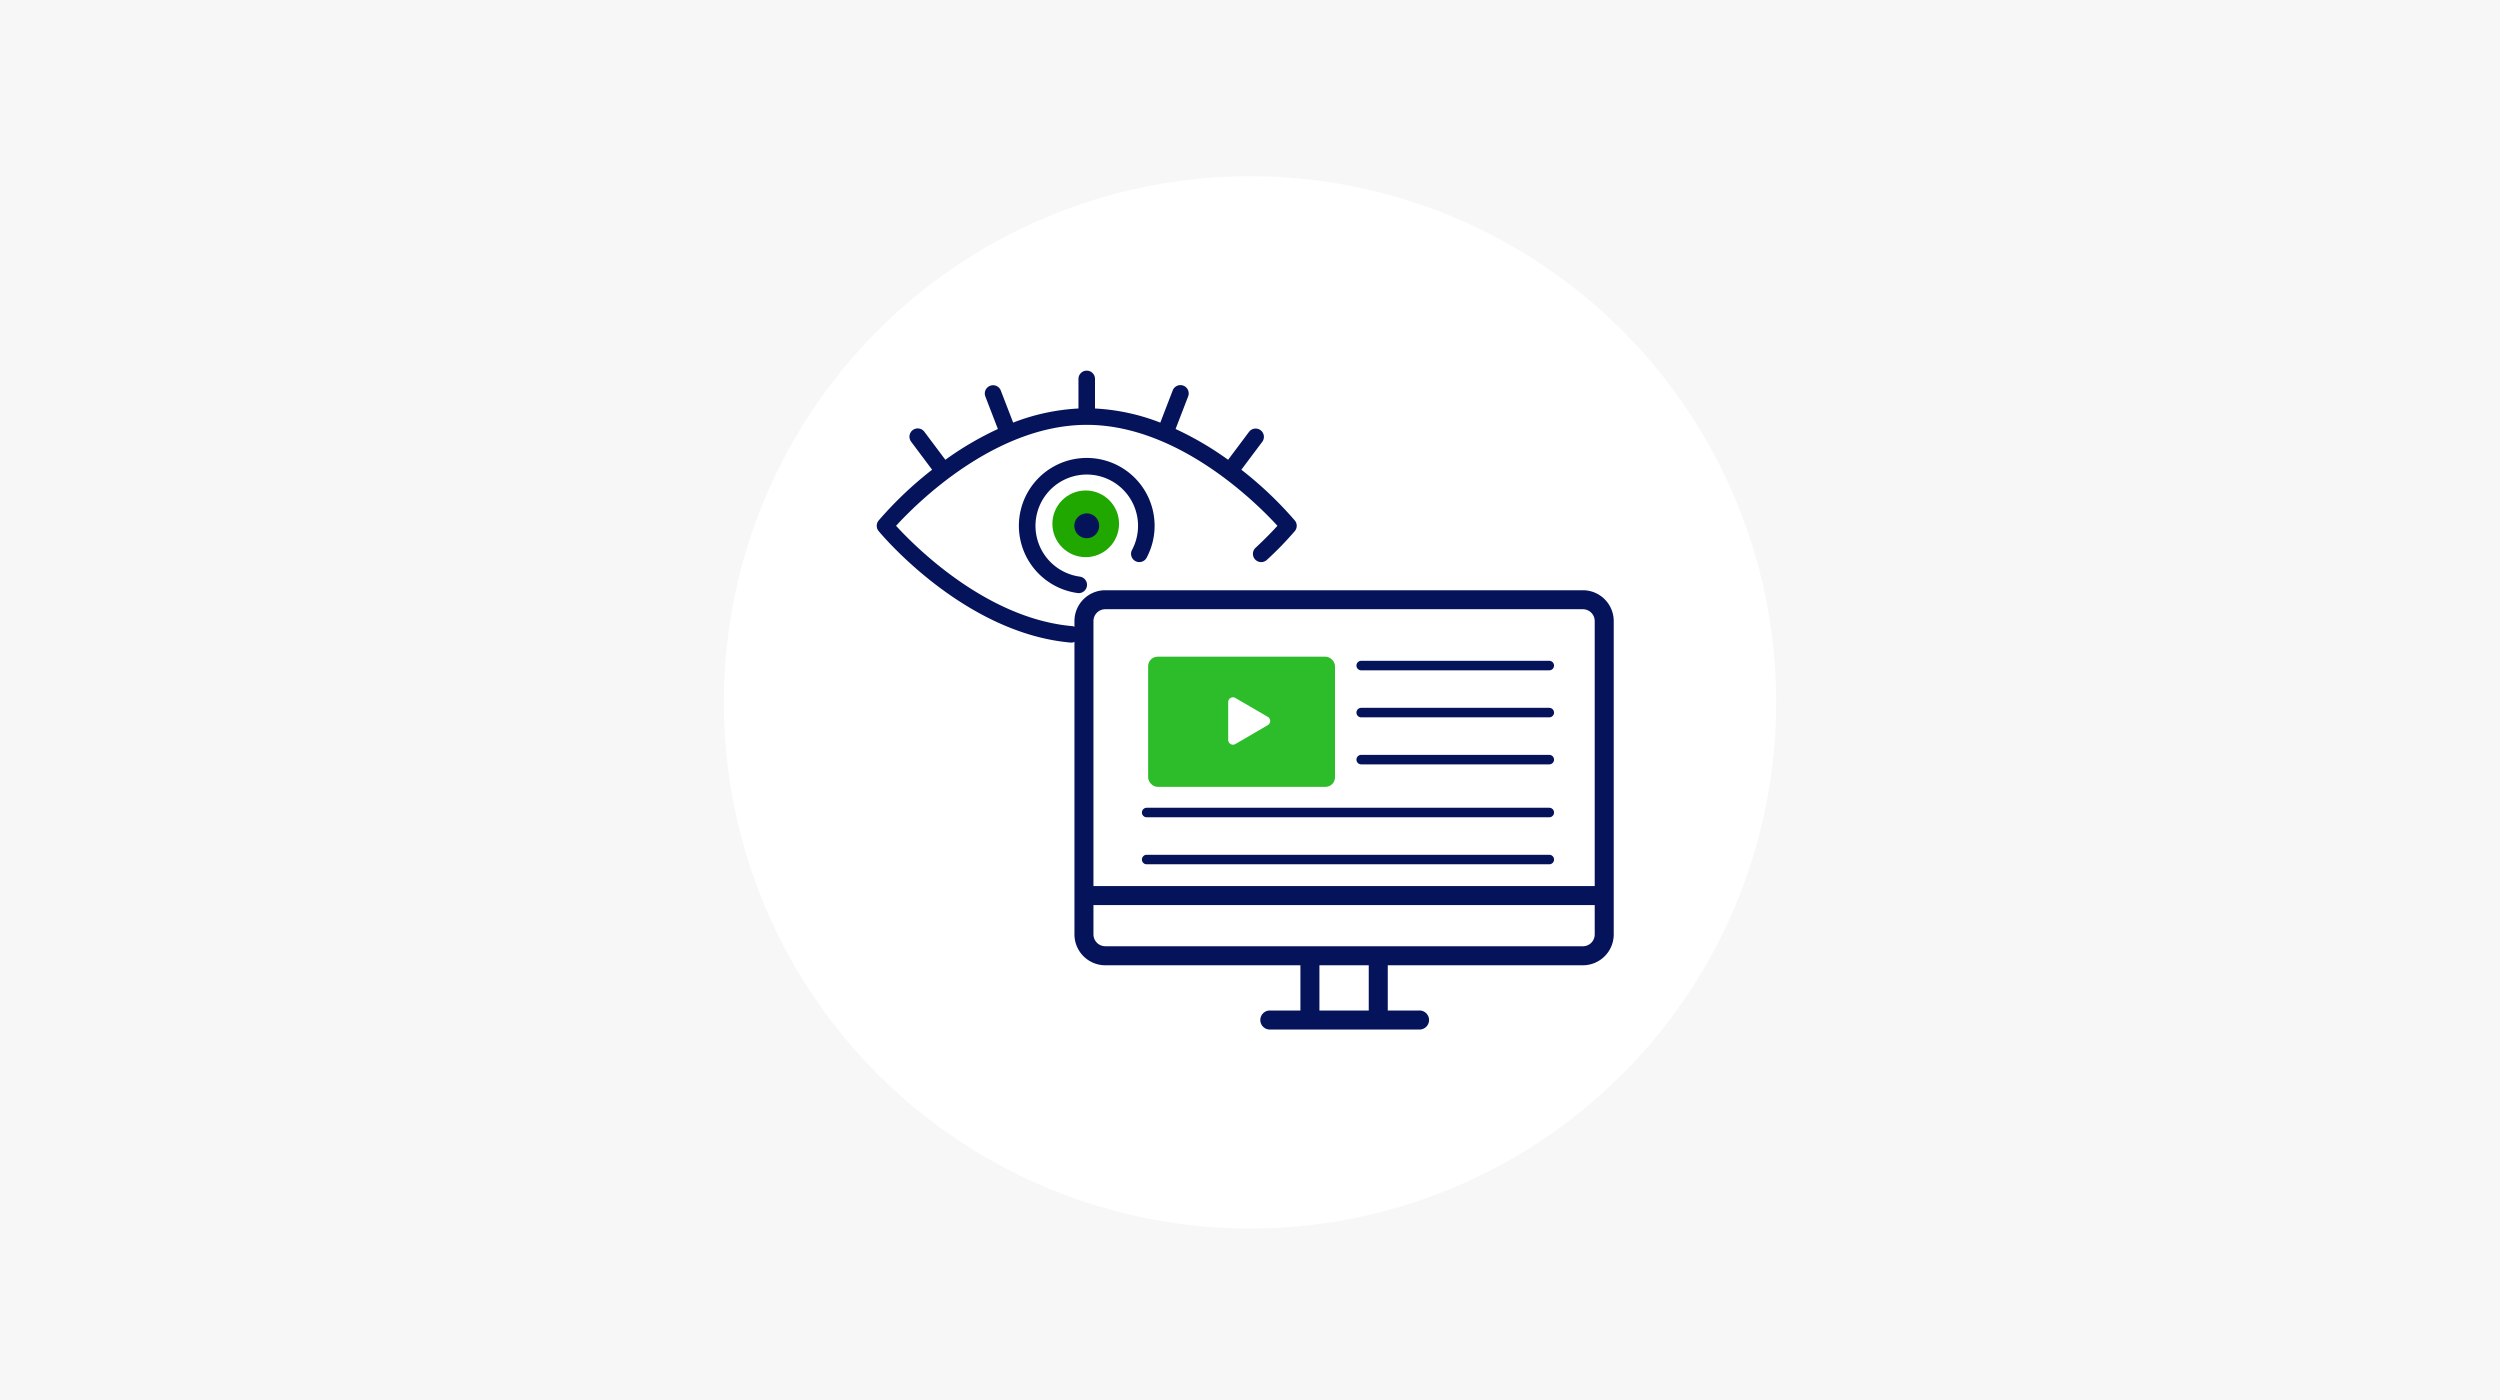 <?xml version="1.0" encoding="UTF-8"?> <svg xmlns="http://www.w3.org/2000/svg" width="525" height="294" viewBox="0 0 525 294"><g id="incapsula_ico17" transform="translate(-2956 -6080)"><g id="finance_ico7" transform="translate(2956 6080)"><rect id="img" width="525" height="294" fill="#f7f7f7"></rect><circle id="楕円形_569" data-name="楕円形 569" cx="110.5" cy="110.5" r="110.5" transform="translate(152 37)" fill="#fff"></circle></g><g id="グループ_12721" data-name="グループ 12721" transform="translate(-3.224 -3.204)"><g id="グループ_11400" data-name="グループ 11400" transform="translate(18077.145 7499.471)"><g id="ico_needs01" transform="translate(-14892.287 -1292.318)"><line id="線_387" data-name="線 387" x2="39.497" transform="translate(60.217 15.821)" fill="none" stroke="#05135a" stroke-linecap="round" stroke-width="2"></line><line id="線_388" data-name="線 388" x2="39.497" transform="translate(60.217 25.696)" fill="none" stroke="#05135a" stroke-linecap="round" stroke-width="2"></line><line id="線_389" data-name="線 389" x2="39.497" transform="translate(60.217 35.57)" fill="none" stroke="#05135a" stroke-linecap="round" stroke-width="2"></line><line id="線_390" data-name="線 390" x2="84.549" transform="translate(15.166 46.679)" fill="none" stroke="#05135a" stroke-linecap="round" stroke-width="2"></line><line id="線_391" data-name="線 391" x2="84.549" transform="translate(15.166 56.553)" fill="none" stroke="#05135a" stroke-linecap="round" stroke-width="2"></line><path id="パス_43750" data-name="パス 43750" d="M873.571,515.112H773.283a6.488,6.488,0,0,0-6.48,6.48v65.8a6.487,6.487,0,0,0,6.48,6.48h40.973v9.5H807.71a2,2,0,0,0,0,3.992h31.434a2,2,0,1,0,0-3.992H832.6v-9.5h40.973a6.487,6.487,0,0,0,6.48-6.48v-65.8A6.487,6.487,0,0,0,873.571,515.112ZM773.283,519.1H873.571a2.491,2.491,0,0,1,2.488,2.488v55.647H770.795V521.592A2.491,2.491,0,0,1,773.283,519.1Zm55.323,84.273H818.248v-9.5h10.358Zm44.965-13.5H773.283a2.491,2.491,0,0,1-2.488-2.488v-6.162H876.06v6.162A2.491,2.491,0,0,1,873.571,589.881Z" transform="translate(-766.803 -515.112)" fill="#05135a"></path><rect id="長方形_27177" data-name="長方形 27177" width="39.245" height="27.34" rx="2" transform="translate(15.473 13.953)" fill="#2dbd2a"></rect><path id="多角形_4" data-name="多角形 4" d="M4.855,1.481a1,1,0,0,1,1.728,0L10.56,8.3A1,1,0,0,1,9.7,9.8H1.741A1,1,0,0,1,.877,8.3Z" transform="translate(42.089 21.743) rotate(90)" fill="#fff"></path></g></g><g id="グループ_12719" data-name="グループ 12719" transform="translate(622.222 -1251.282)"><circle id="楕円形_1001" data-name="楕円形 1001" cx="7" cy="7" r="7" transform="translate(2558.002 7437.486)" fill="#20a800"></circle><path id="パス_64916" data-name="パス 64916" d="M495.822,1221.971a2.607,2.607,0,1,0,2.607,2.607A2.61,2.61,0,0,0,495.822,1221.971Z" transform="translate(2069.397 6220.327)" fill="#05135a"></path><path id="パス_64917" data-name="パス 64917" d="M488.237,1229.113a10.768,10.768,0,1,1,10.947-5.594,1.738,1.738,0,0,0,3.064,1.641,14.251,14.251,0,1,0-14.473,7.4,1.838,1.838,0,0,0,.233.015,1.738,1.738,0,0,0,.229-3.46Z" transform="translate(2075.536 6226.466)" fill="#05135a"></path><path id="パス_64918" data-name="パス 64918" d="M470.839,1229.812c-18.013-1.608-33.046-16.8-36.939-21.061,4.113-4.505,20.666-21.2,40.042-21.2s35.934,16.7,40.045,21.2c-.934,1.028-2.508,2.687-4.6,4.623a1.738,1.738,0,0,0,2.362,2.55,69.85,69.85,0,0,0,5.892-6.068,1.738,1.738,0,0,0,0-2.215,78.66,78.66,0,0,0-11.231-10.668l4.4-5.876a1.738,1.738,0,0,0-2.781-2.085l-4.4,5.874a66.688,66.688,0,0,0-11.031-6.464l2.641-6.853a1.738,1.738,0,0,0-3.244-1.25l-2.605,6.76a44.042,44.042,0,0,0-13.713-2.963v-6.252a1.738,1.738,0,0,0-3.475,0v6.252a44.051,44.051,0,0,0-13.713,2.963l-2.605-6.76a1.738,1.738,0,0,0-3.243,1.25l2.641,6.853a66.693,66.693,0,0,0-11.031,6.464l-4.4-5.874a1.738,1.738,0,1,0-2.781,2.085l4.4,5.876a78.74,78.74,0,0,0-11.231,10.668,1.738,1.738,0,0,0,0,2.215c.722.873,17.949,21.421,40.287,23.416.052,0,.1.007.156.007a1.738,1.738,0,0,0,.153-3.469Z" transform="translate(2091.276 6236.154)" fill="#05135a"></path></g></g></g></svg> 